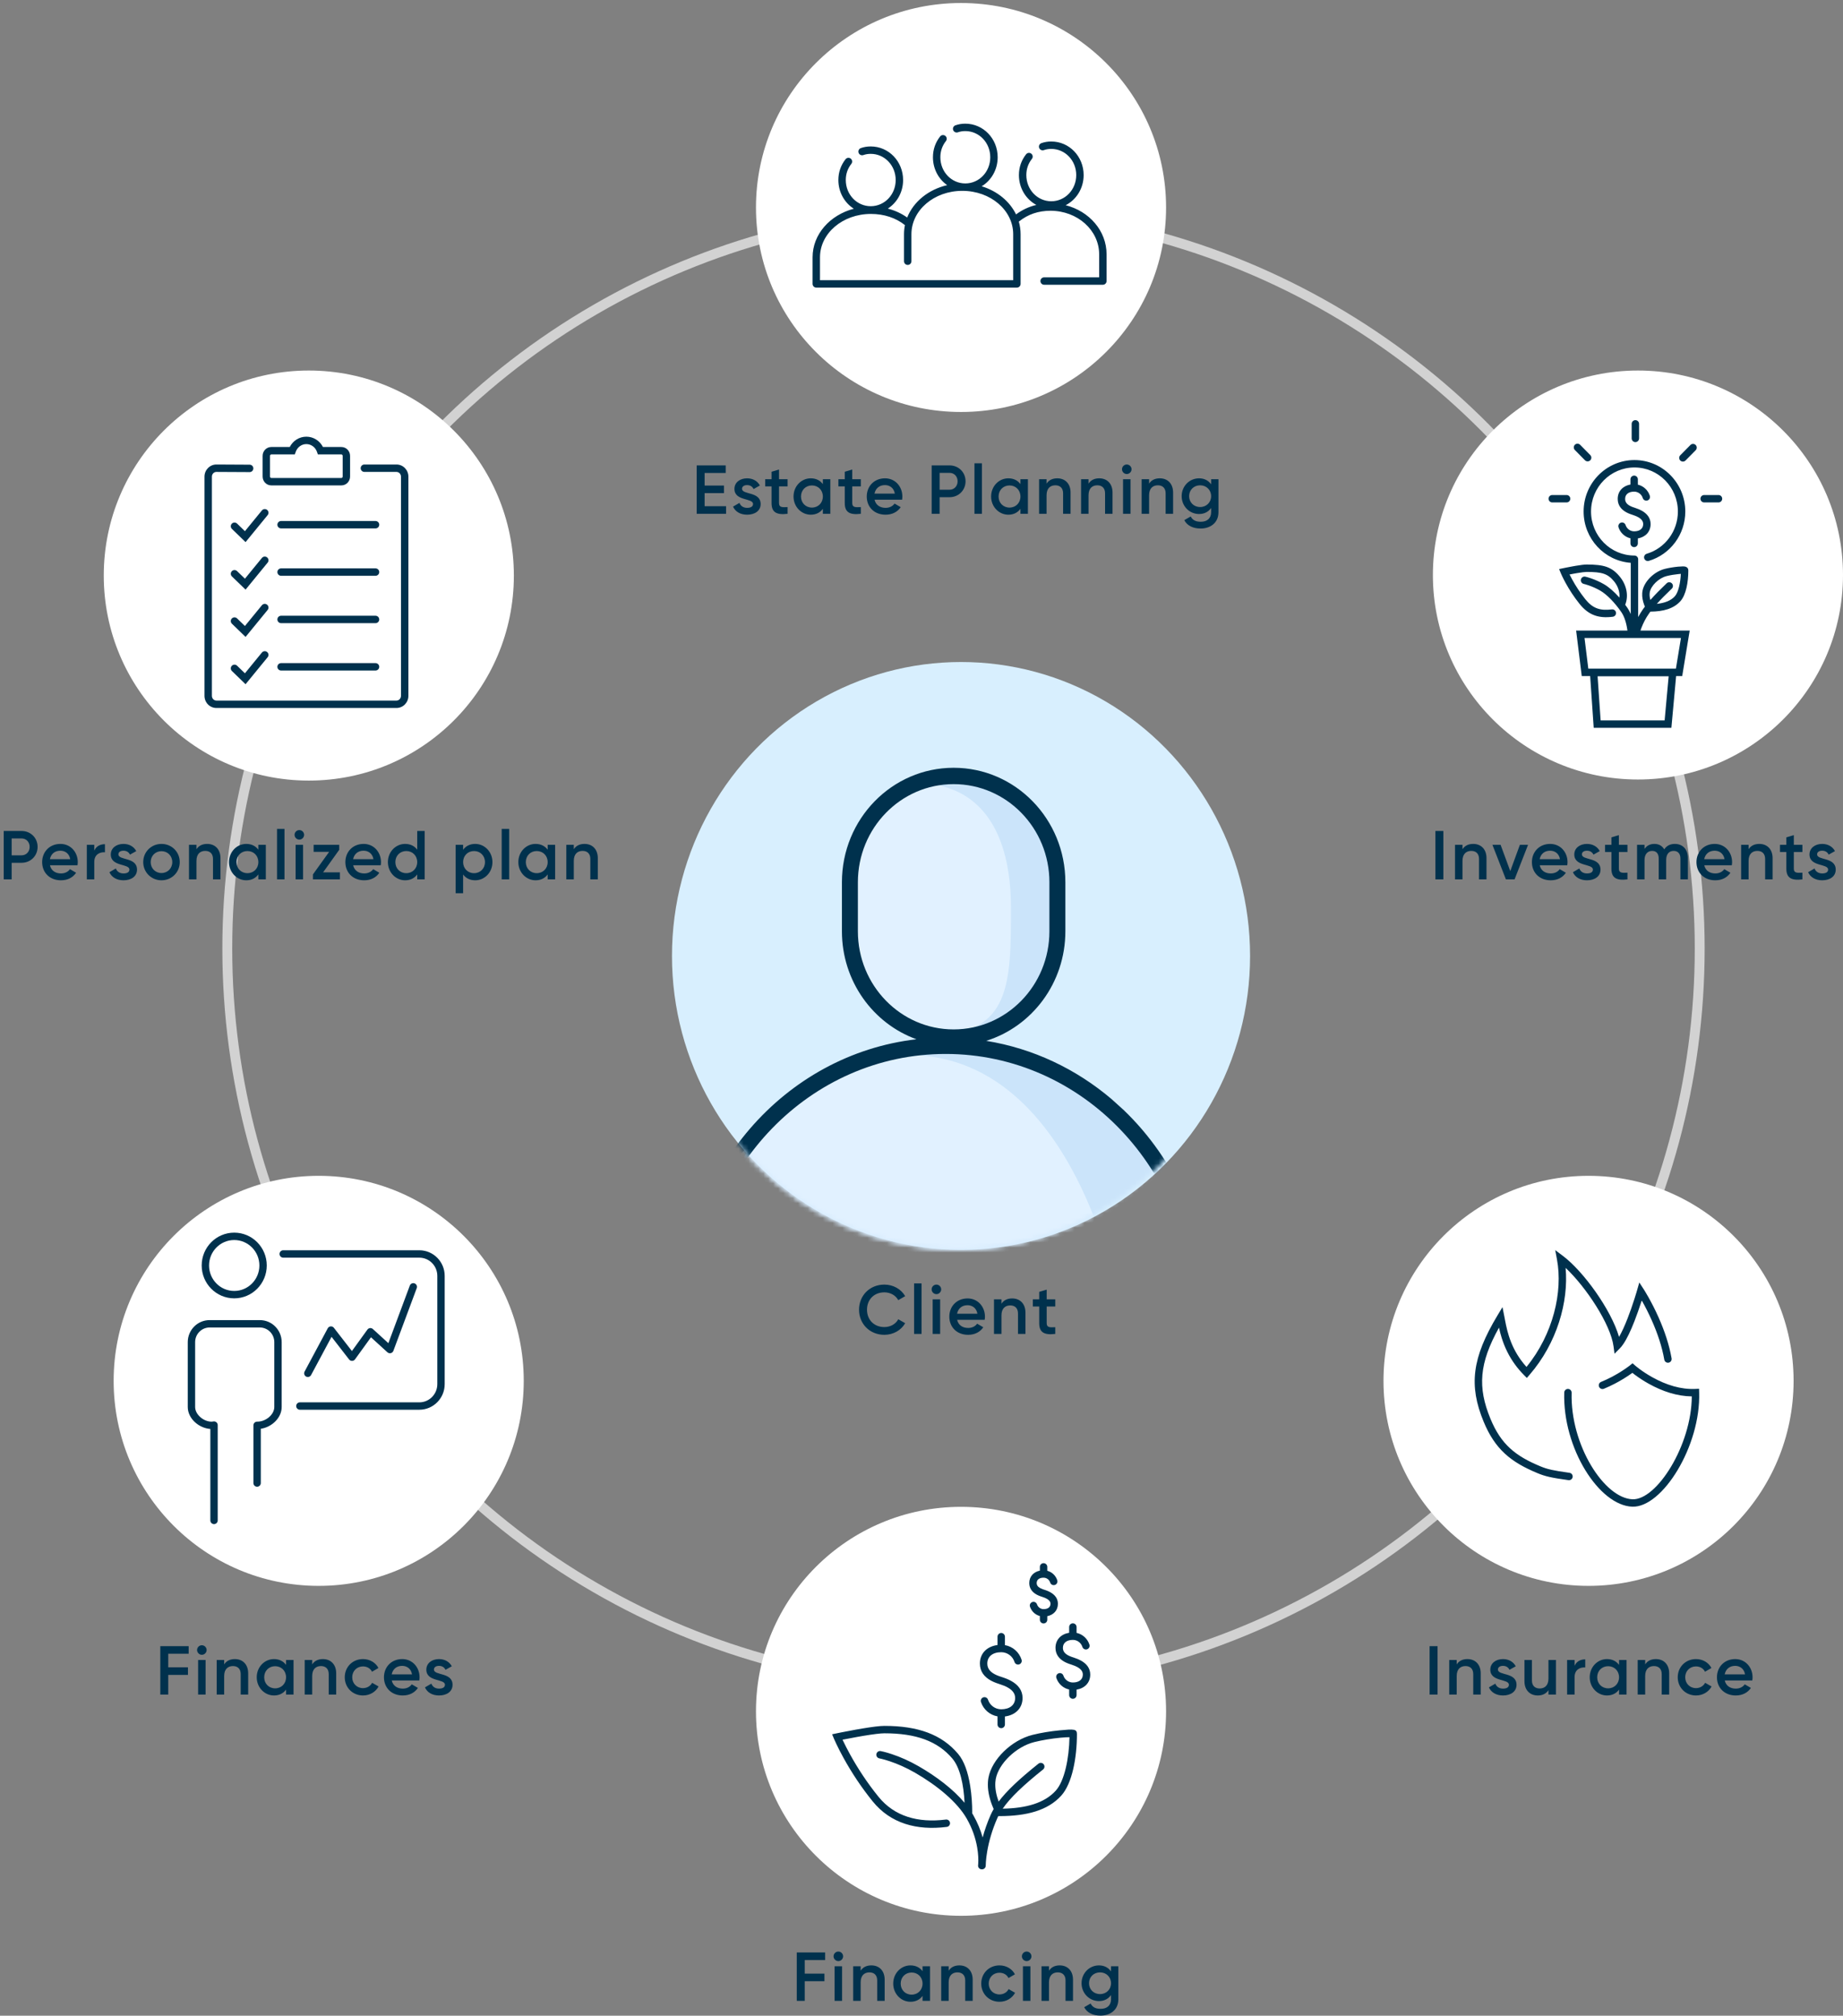 <?xml version="1.0" encoding="UTF-8"?>
<svg width="373px" height="408px" viewBox="0 0 373 408" version="1.1" xmlns="http://www.w3.org/2000/svg" xmlns:xlink="http://www.w3.org/1999/xlink">
    <rect x="0" y="0" width="373" height="408" fill="#808080" stroke="none"/>
    <title>img-schema-en-v2</title>
    <defs>
        <path d="M57.977,0.128 C25.957,0.128 0,26.726 0,59.537 L0,59.537 C0,92.347 25.957,118.946 57.977,118.946 L57.977,118.946 C89.997,118.946 115.954,92.347 115.954,59.537 L115.954,59.537" id="path-1"></path>
        <path d="M57.977,0.128 C25.957,0.128 0,26.726 0,59.537 L0,59.537 C0,92.347 25.957,118.946 57.977,118.946 L57.977,118.946 C89.997,118.946 115.954,92.347 115.954,59.537 L115.954,59.537" id="path-3"></path>
        <path d="M57.977,0.128 C25.957,0.128 0,26.726 0,59.537 L0,59.537 C0,92.347 25.957,118.946 57.977,118.946 L57.977,118.946 C89.997,118.946 115.954,92.347 115.954,59.537 L115.954,59.537" id="path-5"></path>
        <path d="M57.977,0.128 C25.957,0.128 0,26.726 0,59.537 L0,59.537 C0,92.347 25.957,118.946 57.977,118.946 L57.977,118.946 C89.997,118.946 115.954,92.347 115.954,59.537 L115.954,59.537" id="path-7"></path>
        <path d="M57.977,0.128 C25.957,0.128 0,26.726 0,59.537 L0,59.537 C0,92.347 25.957,118.946 57.977,118.946 L57.977,118.946 C89.997,118.946 115.954,92.347 115.954,59.537 L115.954,59.537 C115.954,26.726 89.997,0.128 57.977,0.128 Z" id="path-9"></path>
        <path d="M36.725,63.377 C36.684,63.378 36.642,63.376 36.599,63.371 C36.188,63.316 35.9,62.938 35.955,62.528 C35.959,62.494 35.967,62.415 35.976,62.293 C36.038,61.418 35.996,60.281 35.77,58.958 C35.437,57.021 34.761,55.051 33.66,53.121 C31.743,49.757 27.668,46.398 23.194,43.822 C21.412,42.797 19.667,42.03 18.033,41.486 C17.464,41.296 16.951,41.148 16.503,41.037 C16.239,40.971 16.06,40.933 15.973,40.917 C15.565,40.844 15.294,40.454 15.367,40.047 C15.44,39.639 15.83,39.368 16.238,39.441 C16.356,39.462 16.568,39.507 16.865,39.581 C17.35,39.701 17.901,39.86 18.507,40.063 C20.233,40.638 22.069,41.444 23.943,42.522 C27.558,44.604 30.915,47.166 33.217,49.905 C33.033,46.225 32.301,42.792 30.756,40.963 C27.766,37.422 23.381,35.841 16.999,35.841 C16.195,35.841 14.694,36.029 12.731,36.358 C12.322,36.426 11.898,36.5 11.462,36.578 C10.554,36.741 9.635,36.915 8.754,37.09 C8.674,37.106 8.596,37.121 8.519,37.137 C8.548,37.198 8.578,37.261 8.609,37.328 C9.004,38.16 9.479,39.092 10.035,40.102 C11.626,42.99 13.545,45.912 15.795,48.686 C19.026,52.673 23.797,54.007 29.429,53.3 C29.84,53.248 30.215,53.54 30.267,53.951 C30.318,54.362 30.027,54.737 29.616,54.788 C23.516,55.554 18.232,54.077 14.63,49.63 C12.32,46.783 10.353,43.787 8.721,40.826 C8.15,39.789 7.661,38.829 7.254,37.97 C7.111,37.668 6.988,37.4 6.886,37.168 C6.823,37.028 6.781,36.929 6.759,36.876 L6.412,36.04 L7.298,35.854 C7.356,35.842 7.462,35.82 7.614,35.789 C7.866,35.738 8.151,35.68 8.462,35.619 C9.352,35.442 10.279,35.266 11.198,35.101 C11.639,35.022 12.069,34.948 12.483,34.878 C14.529,34.536 16.084,34.341 16.999,34.341 C23.786,34.341 28.591,36.073 31.902,39.995 C33.133,41.452 33.912,43.698 34.356,46.491 C34.652,48.357 34.764,50.221 34.764,51.852 C34.764,51.907 34.758,51.961 34.747,52.012 C34.821,52.134 34.893,52.256 34.963,52.378 C35.852,53.936 36.473,55.47 36.879,56.933 C37.268,55.474 37.787,53.972 38.454,52.45 C38.64,52.024 38.857,51.599 39.106,51.171 C38.994,50.921 38.885,50.658 38.78,50.382 C38.178,48.803 37.85,47.205 37.947,45.684 C37.965,45.396 37.999,45.112 38.049,44.834 C38.722,41.147 42.7,37.229 46.966,36.16 C48.643,35.74 50.643,35.416 52.45,35.243 C55.368,34.965 55.957,34.965 55.957,35.99 C55.957,40.775 55.001,46.011 52.776,48.465 C50.055,51.468 45.757,52.602 40.281,52.602 L40.038,52.602 C39.963,52.752 39.894,52.902 39.828,53.051 C38.805,55.386 38.149,57.669 37.787,59.807 C37.66,60.561 37.579,61.244 37.534,61.845 C37.507,62.212 37.499,62.475 37.499,62.62 C37.503,63.034 37.171,63.373 36.757,63.377 C36.746,63.377 36.736,63.377 36.725,63.377 L36.725,63.377 Z M40.931,51.096 C45.707,51.01 49.404,49.953 51.664,47.458 C53.459,45.478 54.368,40.877 54.451,36.628 C53.992,36.628 53.338,36.665 52.593,36.736 C50.856,36.902 48.929,37.214 47.331,37.615 C43.614,38.546 40.087,42.019 39.525,45.102 C39.485,45.321 39.458,45.547 39.444,45.779 C39.366,46.998 39.625,48.329 40.112,49.663 C41.777,47.443 44.356,45.047 48.167,41.989 C48.49,41.73 48.963,41.782 49.222,42.105 C49.481,42.428 49.429,42.9 49.106,43.159 C45.06,46.405 42.466,48.865 40.931,51.096 L40.931,51.096 Z M41.385,17.993 C42.958,18.27 44.266,19.405 44.753,20.95 C44.878,21.345 44.659,21.766 44.264,21.891 C43.869,22.016 43.448,21.797 43.323,21.402 C42.955,20.235 41.873,19.427 40.635,19.427 C38.915,19.427 37.818,20.298 37.818,21.714 C37.818,22.686 38.344,23.364 39.324,23.885 C39.584,24.024 39.864,24.144 40.178,24.258 C40.362,24.325 40.891,24.499 40.88,24.495 C40.872,24.492 41.11,24.573 41.194,24.603 C41.344,24.655 41.481,24.706 41.621,24.76 C41.99,24.905 42.335,25.063 42.664,25.248 C44.076,26.038 44.952,27.159 44.952,28.693 C44.952,30.783 43.478,32.169 41.385,32.434 L41.385,34.052 C41.385,34.466 41.049,34.802 40.635,34.802 C40.221,34.802 39.885,34.466 39.885,34.052 L39.885,32.415 C38.331,32.141 37.039,31.032 36.535,29.51 C36.405,29.117 36.618,28.693 37.011,28.563 C37.405,28.432 37.829,28.646 37.959,29.039 C38.34,30.188 39.405,30.976 40.626,30.98 C40.629,30.98 40.632,30.98 40.635,30.98 C40.638,30.98 40.641,30.98 40.644,30.98 C42.359,30.977 43.452,30.107 43.452,28.693 C43.452,27.794 42.917,27.108 41.932,26.557 C41.466,26.296 41.206,26.194 40.39,25.913 C40.42,25.923 39.876,25.744 39.667,25.668 C39.291,25.532 38.948,25.385 38.619,25.209 C37.195,24.452 36.318,23.321 36.318,21.714 C36.318,19.625 37.792,18.239 39.885,17.974 L39.885,16.287 C39.885,15.873 40.221,15.537 40.635,15.537 C41.049,15.537 41.385,15.873 41.385,16.287 L41.385,17.993 L41.385,17.993 Z M55.885,15.515 C57.103,15.781 58.106,16.684 58.489,17.897 C58.613,18.292 58.394,18.713 57.999,18.838 C57.604,18.962 57.183,18.743 57.058,18.348 C56.795,17.513 56.02,16.934 55.135,16.934 C53.886,16.934 53.118,17.544 53.118,18.54 C53.118,19.221 53.486,19.696 54.196,20.074 C54.391,20.177 54.601,20.268 54.838,20.354 C54.978,20.404 55.384,20.538 55.381,20.537 C56.108,20.79 56.337,20.88 56.792,21.135 C57.934,21.775 58.651,22.693 58.651,23.953 C58.651,25.618 57.509,26.738 55.885,26.999 L55.885,28.108 C55.885,28.522 55.549,28.858 55.135,28.858 C54.721,28.858 54.385,28.522 54.385,28.108 L54.385,26.977 C53.18,26.714 52.187,25.831 51.795,24.638 C51.665,24.245 51.879,23.821 52.272,23.691 C52.666,23.562 53.09,23.775 53.219,24.169 C53.49,24.992 54.257,25.557 55.135,25.557 C56.384,25.557 57.151,24.949 57.151,23.953 C57.151,23.327 56.774,22.845 56.059,22.443 C55.71,22.248 55.526,22.176 54.89,21.954 C54.913,21.962 54.492,21.824 54.327,21.764 C54.028,21.655 53.755,21.538 53.492,21.398 C52.338,20.784 51.618,19.856 51.618,18.54 C51.618,16.875 52.761,15.754 54.385,15.493 L54.385,14.331 C54.385,13.917 54.721,13.581 55.135,13.581 C55.549,13.581 55.885,13.917 55.885,14.331 L55.885,15.515 L55.885,15.515 Z M49.957,2.942 C50.903,3.195 51.671,3.916 51.975,4.872 C52.1,5.267 51.882,5.689 51.487,5.814 C51.092,5.939 50.67,5.721 50.545,5.326 C50.36,4.745 49.824,4.344 49.206,4.344 C48.324,4.344 47.811,4.752 47.811,5.424 C47.811,5.883 48.058,6.201 48.559,6.468 C48.702,6.544 48.857,6.611 49.034,6.676 C49.14,6.714 49.452,6.817 49.45,6.816 C49.999,7.005 50.208,7.086 50.573,7.29 C51.51,7.814 52.107,8.576 52.107,9.628 C52.107,10.964 51.221,11.878 49.957,12.134 L49.957,12.856 C49.957,13.27 49.621,13.606 49.207,13.606 C48.792,13.606 48.457,13.27 48.457,12.856 L48.457,12.109 C47.525,11.858 46.764,11.151 46.456,10.213 C46.327,9.819 46.541,9.395 46.935,9.266 C47.328,9.137 47.752,9.351 47.881,9.745 C48.068,10.312 48.596,10.704 49.199,10.707 C49.201,10.707 49.204,10.707 49.207,10.707 C49.209,10.707 49.212,10.707 49.215,10.707 C50.097,10.705 50.607,10.298 50.607,9.628 C50.607,9.211 50.351,8.884 49.842,8.6 C49.583,8.455 49.425,8.393 48.961,8.234 C48.98,8.241 48.652,8.133 48.522,8.085 C48.283,7.999 48.065,7.905 47.853,7.792 C46.909,7.289 46.311,6.517 46.311,5.424 C46.311,4.089 47.196,3.174 48.457,2.917 L48.457,2.154 C48.457,1.74 48.792,1.404 49.207,1.404 C49.621,1.404 49.957,1.74 49.957,2.154 L49.957,2.942 L49.957,2.942 Z" id="path-11"></path>
        <path d="M47.539,31.698 C45.434,30.569 44.01,28.293 44.01,25.656 C44.01,24.08 44.507,22.663 45.459,21.449 C45.715,21.123 46.186,21.066 46.512,21.322 C46.838,21.578 46.895,22.049 46.639,22.375 C45.892,23.326 45.51,24.418 45.51,25.656 C45.51,28.609 47.759,30.954 50.56,30.954 C53.361,30.954 55.61,28.609 55.61,25.656 C55.61,22.703 53.361,20.358 50.56,20.358 C50.01,20.358 49.54,20.436 49.057,20.604 C48.666,20.74 48.238,20.533 48.102,20.142 C47.966,19.751 48.173,19.324 48.565,19.188 C49.207,18.964 49.844,18.858 50.56,18.858 C54.204,18.858 57.11,21.889 57.11,25.656 C57.11,28.34 55.635,30.649 53.47,31.756 C58.246,32.964 61.75,36.931 61.75,41.698 L61.75,47.104 C61.75,47.518 61.414,47.854 61,47.854 L49.113,47.854 C48.699,47.854 48.363,47.518 48.363,47.104 C48.363,46.69 48.699,46.354 49.113,46.354 L60.25,46.354 L60.25,41.698 C60.25,36.823 55.874,32.878 50.405,32.878 C47.946,32.878 45.861,33.593 44.067,35.019 C44.041,35.039 44.015,35.057 43.988,35.074 C44.225,35.887 44.35,36.742 44.35,37.623 L44.35,47.68 C44.35,48.094 44.014,48.43 43.6,48.43 L3,48.43 C2.586,48.43 2.25,48.094 2.25,47.68 L2.25,42.299 C2.25,37.629 5.769,33.739 10.598,32.464 C8.716,31.273 7.47,29.122 7.47,26.656 C7.47,25.08 7.967,23.663 8.919,22.449 C9.175,22.123 9.646,22.066 9.972,22.322 C10.298,22.578 10.355,23.049 10.099,23.375 C9.352,24.326 8.97,25.418 8.97,26.656 C8.97,29.609 11.219,31.954 14.02,31.954 C16.821,31.954 19.07,29.609 19.07,26.656 C19.07,23.703 16.821,21.358 14.02,21.358 C13.47,21.358 13,21.436 12.517,21.604 C12.126,21.74 11.698,21.533 11.562,21.142 C11.426,20.751 11.633,20.324 12.025,20.188 C12.667,19.964 13.304,19.858 14.02,19.858 C17.664,19.858 20.57,22.889 20.57,26.656 C20.57,29.107 19.34,31.246 17.477,32.442 C18.914,32.811 20.233,33.419 21.398,34.247 C22.669,31.036 25.706,28.569 29.492,27.692 C27.748,26.474 26.61,24.405 26.61,22.048 C26.61,20.472 27.107,19.055 28.059,17.841 C28.315,17.515 28.786,17.458 29.112,17.714 C29.438,17.97 29.495,18.441 29.239,18.767 C28.492,19.718 28.11,20.81 28.11,22.048 C28.11,25.001 30.359,27.346 33.16,27.346 C35.961,27.346 38.21,25.001 38.21,22.048 C38.21,19.095 35.961,16.75 33.16,16.75 C32.61,16.75 32.14,16.828 31.657,16.996 C31.266,17.132 30.838,16.925 30.702,16.534 C30.566,16.143 30.773,15.716 31.165,15.58 C31.807,15.356 32.444,15.25 33.16,15.25 C36.804,15.25 39.71,18.281 39.71,22.048 C39.71,24.561 38.417,26.747 36.474,27.923 C39.612,28.88 42.144,30.955 43.429,33.617 C44.672,32.69 46.04,32.049 47.539,31.698 Z M42.85,37.623 C42.85,32.781 38.279,28.846 32.552,28.846 C26.825,28.846 22.254,32.781 22.254,37.623 L22.254,43.093 C22.254,43.507 21.918,43.843 21.504,43.843 C21.089,43.843 20.754,43.507 20.754,43.093 L20.754,37.623 C20.754,36.993 20.818,36.376 20.941,35.779 C19.089,34.312 16.731,33.521 14.048,33.521 C8.321,33.521 3.75,37.456 3.75,42.299 L3.75,46.93 L42.85,46.93 L42.85,37.623 Z" id="path-13"></path>
        <path d="M22.453,51.344 L40.184,51.344 L41.205,45.134 L21.686,45.134 L22.453,51.344 Z M32.482,14.099 C33.619,14.364 34.551,15.221 34.908,16.364 C35.031,16.76 34.81,17.18 34.415,17.303 C34.019,17.427 33.599,17.206 33.475,16.811 C33.238,16.049 32.542,15.52 31.748,15.513 C31.743,15.513 31.737,15.513 31.732,15.513 C31.726,15.513 31.72,15.513 31.714,15.513 C30.59,15.519 29.905,16.073 29.905,16.981 C29.905,17.608 30.238,18.043 30.886,18.391 C31.064,18.487 31.257,18.57 31.475,18.65 C31.605,18.698 31.988,18.825 31.978,18.822 C32.637,19.051 32.874,19.145 33.303,19.387 C34.381,19.997 35.06,20.875 35.06,22.079 C35.06,23.655 33.997,24.722 32.482,24.984 L32.482,25.993 C32.482,26.407 32.146,26.743 31.732,26.743 C31.317,26.743 30.982,26.407 30.982,25.993 L30.982,24.961 C29.858,24.699 28.936,23.861 28.57,22.737 C28.442,22.343 28.658,21.92 29.052,21.791 C29.446,21.663 29.869,21.879 29.997,22.273 C30.241,23.023 30.928,23.539 31.713,23.547 C31.719,23.547 31.725,23.547 31.732,23.547 C31.738,23.547 31.745,23.547 31.752,23.547 C32.877,23.54 33.56,22.988 33.56,22.079 C33.56,21.504 33.218,21.063 32.564,20.692 C32.243,20.511 32.055,20.437 31.485,20.238 C31.514,20.248 31.115,20.116 30.959,20.059 C30.679,19.956 30.423,19.845 30.176,19.712 C29.086,19.126 28.405,18.239 28.405,16.981 C28.405,15.407 29.469,14.339 30.982,14.076 L30.982,13.017 C30.982,12.603 31.317,12.267 31.732,12.267 C32.146,12.267 32.482,12.603 32.482,13.017 L32.482,14.099 L32.482,14.099 Z M32.544,29.219 L32.544,40.906 C32.826,40.37 33.146,39.843 33.505,39.332 C33.576,39.232 33.647,39.133 33.72,39.036 C33.781,38.955 33.842,38.874 33.904,38.793 C33.864,38.697 33.823,38.595 33.782,38.486 C33.478,37.679 33.312,36.859 33.363,36.065 C33.373,35.914 33.391,35.766 33.417,35.62 C33.763,33.695 35.767,31.701 37.939,31.15 C38.755,30.944 39.724,30.785 40.6,30.701 C40.986,30.664 41.33,30.644 41.588,30.644 C41.735,30.644 41.857,30.65 41.96,30.665 C42.049,30.678 42.128,30.697 42.213,30.733 C42.478,30.845 42.696,31.056 42.696,31.448 C42.696,33.843 42.233,36.416 41.089,37.69 C39.73,39.203 37.648,39.78 35.021,39.802 C34.988,39.846 34.955,39.89 34.922,39.933 C34.858,40.02 34.794,40.108 34.732,40.196 C34.083,41.116 33.577,42.106 33.198,43.096 C33.127,43.283 33.063,43.463 33.006,43.634 L42.972,43.634 L41.458,52.844 L40.226,52.844 L39.267,63.321 L23.547,63.321 L22.827,52.844 L21.126,52.844 L19.989,43.634 L30.371,43.634 C30.359,43.545 30.346,43.45 30.331,43.349 C30.226,42.655 30.065,41.962 29.838,41.322 C29.645,40.78 29.414,40.302 29.144,39.908 C27.84,38.001 26.178,36.297 24.859,35.543 C24.084,35.1 23.286,34.749 22.513,34.482 C22.054,34.323 21.71,34.229 21.529,34.189 C21.124,34.101 20.868,33.701 20.956,33.296 C21.045,32.892 21.445,32.635 21.849,32.724 C22.085,32.776 22.485,32.885 23.003,33.064 C23.86,33.36 24.741,33.748 25.603,34.241 C26.598,34.809 27.705,35.784 28.747,36.961 C28.865,35.848 28.467,34.631 27.637,33.637 C26.373,32.124 25.236,31.766 22.113,31.766 C21.761,31.766 21.063,31.855 20.152,32.008 C19.96,32.041 19.76,32.076 19.555,32.113 C19.256,32.167 18.955,32.224 18.659,32.281 C18.804,32.578 18.969,32.896 19.153,33.233 C19.898,34.599 20.797,35.981 21.849,37.292 C23.337,39.149 24.842,39.649 27.22,39.35 C27.631,39.298 28.007,39.59 28.058,40.001 C28.11,40.411 27.819,40.787 27.408,40.838 C24.543,41.198 22.518,40.526 20.678,38.23 C19.568,36.846 18.622,35.391 17.836,33.952 C17.561,33.447 17.325,32.98 17.129,32.561 C17.009,32.306 16.928,32.122 16.886,32.019 L16.543,31.186 L17.425,31 C17.533,30.977 17.726,30.937 17.981,30.886 C18.406,30.801 18.849,30.716 19.288,30.637 C19.499,30.599 19.704,30.563 19.903,30.529 C20.896,30.361 21.649,30.266 22.113,30.266 C25.637,30.266 27.181,30.753 28.788,32.675 C30.184,34.347 30.663,36.554 29.921,38.413 C30.079,38.626 30.233,38.842 30.383,39.061 C30.635,39.43 30.854,39.84 31.044,40.287 L31.044,29.922 C25.711,29.533 21.505,25.029 21.505,19.536 C21.505,13.786 26.11,9.121 31.794,9.121 C37.478,9.121 42.083,13.786 42.083,19.536 C42.083,24.184 39.046,28.233 34.703,29.527 C34.306,29.646 33.888,29.42 33.77,29.023 C33.651,28.626 33.877,28.208 34.274,28.09 C37.984,26.985 40.583,23.518 40.583,19.536 C40.583,14.61 36.646,10.621 31.794,10.621 C26.943,10.621 23.005,14.61 23.005,19.536 C23.005,24.46 26.943,28.45 31.794,28.45 C32.209,28.45 32.544,28.785 32.544,29.2 C32.544,29.206 32.544,29.213 32.544,29.219 L32.544,29.219 Z M36.32,38.231 C37.925,38.061 39.173,37.578 39.973,36.688 C40.686,35.893 41.095,33.991 41.18,32.159 C41.047,32.167 40.9,32.179 40.743,32.194 C39.939,32.272 39.044,32.418 38.307,32.604 C36.686,33.015 35.131,34.563 34.893,35.885 C34.877,35.974 34.866,36.067 34.86,36.162 C34.834,36.56 34.893,36.994 35.016,37.441 C35.895,36.438 36.948,35.367 38.312,34.063 C38.611,33.777 39.086,33.787 39.372,34.086 C39.658,34.386 39.648,34.861 39.349,35.147 C38.105,36.337 37.131,37.322 36.32,38.231 L36.32,38.231 Z M24.947,61.821 L37.898,61.821 L38.716,52.883 L24.333,52.883 L24.947,61.821 Z M19.731,7.084 C19.44,6.789 19.443,6.314 19.738,6.024 C20.033,5.733 20.508,5.736 20.799,6.031 L22.851,8.112 C23.142,8.407 23.139,8.882 22.844,9.173 C22.549,9.464 22.074,9.461 21.783,9.166 L19.731,7.084 Z M42.132,9.208 C41.841,9.503 41.366,9.506 41.071,9.215 C40.776,8.924 40.773,8.449 41.064,8.154 L43.118,6.075 C43.409,5.78 43.884,5.777 44.178,6.068 C44.473,6.359 44.476,6.834 44.185,7.129 L42.132,9.208 Z M15.156,17.698 C14.742,17.698 14.406,17.362 14.406,16.948 C14.406,16.534 14.742,16.198 15.156,16.198 L18.058,16.198 C18.472,16.198 18.808,16.534 18.808,16.948 C18.808,17.362 18.472,17.698 18.058,17.698 L15.156,17.698 Z M45.899,17.698 C45.485,17.698 45.149,17.362 45.149,16.948 C45.149,16.534 45.485,16.198 45.899,16.198 L48.803,16.198 C49.217,16.198 49.553,16.534 49.553,16.948 C49.553,17.362 49.217,17.698 48.803,17.698 L45.899,17.698 Z M31.229,1.791 C31.229,1.377 31.565,1.041 31.979,1.041 C32.394,1.041 32.729,1.377 32.729,1.791 L32.729,4.733 C32.729,5.147 32.394,5.483 31.979,5.483 C31.565,5.483 31.229,5.147 31.229,4.733 L31.229,1.791 Z" id="path-15"></path>
        <path d="M12.444,39.582 C14.578,44.755 17.474,47.102 22.541,49.202 C23.981,49.799 25.033,50.04 28.439,50.518 C28.85,50.576 29.135,50.955 29.078,51.365 C29.02,51.776 28.641,52.061 28.231,52.004 C24.71,51.509 23.547,51.243 21.967,50.588 C16.567,48.349 13.37,45.759 11.057,40.154 C8.039,32.838 8.693,27.264 13.876,18.644 L14.877,16.979 L15.254,18.885 C15.289,19.06 15.449,19.905 15.411,19.707 C15.479,20.06 15.534,20.34 15.595,20.625 C15.757,21.385 15.935,22.078 16.154,22.772 C16.717,24.557 17.517,26.205 18.658,27.761 C18.99,28.214 19.35,28.656 19.737,29.087 C25.153,22.457 27.123,13.852 25.906,7.339 L25.553,5.447 L27.093,6.601 C31.267,9.728 36.878,17.519 38.469,23.01 C39.013,22.077 39.593,20.808 40.186,19.288 C40.673,18.041 41.14,16.701 41.569,15.361 C41.72,14.892 41.855,14.456 41.972,14.066 C42.042,13.832 42.091,13.666 42.116,13.579 L42.568,11.994 L43.466,13.377 C43.515,13.453 43.605,13.595 43.729,13.798 C43.933,14.134 44.16,14.52 44.404,14.954 C45.1,16.19 45.796,17.555 46.446,19.013 C47.702,21.831 48.633,24.648 49.103,27.357 C49.173,27.765 48.9,28.153 48.492,28.224 C48.084,28.294 47.695,28.021 47.625,27.613 C47.179,25.04 46.286,22.337 45.076,19.624 C44.446,18.211 43.772,16.887 43.097,15.69 C43.04,15.689 43.019,15.753 42.998,15.819 C42.56,17.186 42.083,18.554 41.584,19.834 C40.813,21.807 40.059,23.39 39.331,24.456 C39.095,24.801 38.862,25.093 38.627,25.331 L37.553,26.417 L37.351,24.902 C36.755,20.447 31.791,12.916 27.654,9.039 C28.283,15.89 25.917,24.271 20.336,30.704 L19.806,31.315 L19.237,30.74 C18.575,30.072 17.98,29.374 17.448,28.648 C16.204,26.952 15.334,25.157 14.723,23.223 C14.507,22.539 14.33,21.86 14.17,21.13 C10.145,28.381 9.818,33.217 12.444,39.582 Z M15.41,19.698 L15.411,19.706 L15.41,19.698 Z M40.542,30.724 C39.667,31.321 38.685,31.918 37.615,32.475 C36.892,32.852 36.152,33.198 35.398,33.507 C35.015,33.664 34.577,33.48 34.42,33.097 C34.263,32.713 34.447,32.275 34.83,32.118 C35.539,31.828 36.238,31.501 36.922,31.145 C37.936,30.617 38.868,30.051 39.695,29.485 C39.984,29.288 40.238,29.106 40.456,28.942 C40.584,28.846 40.67,28.779 40.711,28.746 L41.204,28.346 L41.68,28.768 C41.716,28.8 41.794,28.867 41.911,28.962 C42.11,29.125 42.343,29.307 42.608,29.504 C43.369,30.068 44.231,30.633 45.174,31.161 C48.036,32.76 51.006,33.668 53.899,33.54 L54.659,33.506 L54.682,34.266 C55.019,45.1 47.228,57.586 41.156,57.376 C34.44,57.144 27.045,45.536 27.376,34.267 C27.388,33.853 27.733,33.527 28.147,33.539 C28.561,33.552 28.887,33.897 28.875,34.311 C28.566,44.849 35.465,55.679 41.208,55.877 C46.099,56.046 53.143,44.952 53.192,35.051 C50.237,35.018 47.279,34.056 44.442,32.47 C43.44,31.91 42.525,31.309 41.715,30.709 C41.514,30.56 41.33,30.418 41.163,30.285 C40.975,30.422 40.768,30.569 40.542,30.724 Z" id="path-17"></path>
        <path d="M30.96,31.327 C30.765,31.691 30.313,31.828 29.95,31.632 C29.586,31.437 29.45,30.984 29.645,30.62 L34.328,21.869 C34.583,21.393 35.244,21.337 35.575,21.764 L39.223,26.467 L42.36,22.127 C42.621,21.766 43.138,21.713 43.467,22.013 L46.601,24.872 L50.944,13.211 C51.088,12.824 51.518,12.627 51.904,12.772 C52.291,12.916 52.487,13.347 52.343,13.734 L47.614,26.43 C47.429,26.926 46.803,27.078 46.412,26.722 L43.079,23.682 L39.849,28.152 C39.557,28.556 38.96,28.566 38.655,28.172 L35.101,23.59 L30.96,31.327 Z M20.496,9.149 C20.496,6.302 18.215,3.996 15.404,3.996 C12.593,3.996 10.311,6.302 10.311,9.149 C10.311,11.997 12.593,14.303 15.404,14.303 C18.215,14.303 20.496,11.997 20.496,9.149 Z M21.989,9.149 C21.989,12.82 19.042,15.799 15.404,15.799 C11.765,15.799 8.819,12.82 8.819,9.149 C8.819,5.478 11.765,2.5 15.404,2.5 C19.042,2.5 21.989,5.478 21.989,9.149 Z M25.319,7.565 C24.906,7.565 24.572,7.23 24.572,6.817 C24.572,6.404 24.906,6.069 25.319,6.069 L52.864,6.069 C55.702,6.069 58,8.392 58,11.254 L58,33.162 C58,36.024 55.702,38.347 52.864,38.347 L28.692,38.347 C28.279,38.347 27.945,38.012 27.945,37.599 C27.945,37.186 28.279,36.851 28.692,36.851 L52.864,36.851 C54.875,36.851 56.507,35.201 56.507,33.162 L56.507,11.254 C56.507,9.215 54.875,7.565 52.864,7.565 L25.319,7.565 Z M20.781,53.185 C20.781,53.598 20.447,53.932 20.034,53.932 C19.622,53.932 19.288,53.598 19.288,53.185 L19.288,41.506 C19.288,41.093 19.622,40.758 20.034,40.758 L20.086,40.758 C21.824,40.758 23.516,39.319 23.516,37.79 L23.516,24.668 C23.516,23.027 22.203,21.7 20.586,21.7 L10.422,21.7 C8.806,21.7 7.493,23.027 7.493,24.668 L7.493,37.79 C7.493,39.319 9.185,40.758 10.83,40.764 L11.224,40.714 C11.67,40.659 12.064,41.007 12.064,41.456 L12.064,60.752 C12.064,61.165 11.729,61.5 11.317,61.5 C10.905,61.5 10.571,61.165 10.571,60.752 L10.571,42.24 C8.189,42.061 6,40.091 6,37.79 L6,24.668 C6,22.204 7.978,20.205 10.422,20.205 L20.586,20.205 C23.03,20.205 25.009,22.204 25.009,24.668 L25.009,37.79 C25.009,39.98 23.025,41.87 20.781,42.202 L20.781,53.185 Z" id="path-19"></path>
        <path d="M43.745,11.521 L50.247,11.521 C50.742,11.521 51.154,11.945 51.154,12.477 L51.154,56.849 C51.154,57.38 50.742,57.805 50.247,57.805 L13.792,57.805 C13.297,57.805 12.885,57.38 12.885,56.849 L12.885,12.477 C12.885,11.945 13.297,11.521 13.792,11.521 L20.519,11.557 C20.933,11.56 21.271,11.226 21.273,10.811 C21.276,10.397 20.942,10.06 20.527,10.057 L13.796,10.021 C12.459,10.021 11.385,11.127 11.385,12.477 L11.385,56.849 C11.385,58.199 12.459,59.305 13.792,59.305 L50.247,59.305 C51.58,59.305 52.654,58.199 52.654,56.849 L52.654,12.477 C52.654,11.127 51.58,10.021 50.247,10.021 L43.745,10.021 C43.331,10.021 42.995,10.357 42.995,10.771 C42.995,11.185 43.331,11.521 43.745,11.521 Z M23.15,8.275 L23.15,12.456 C23.15,13.443 23.933,14.251 24.911,14.251 L39.089,14.251 C40.067,14.251 40.85,13.443 40.85,12.456 L40.85,8.275 C40.85,7.288 40.067,6.479 39.089,6.479 L35.358,6.479 C34.717,5.219 33.436,4.389 32,4.389 C30.564,4.389 29.283,5.219 28.642,6.479 L24.911,6.479 C23.933,6.479 23.15,7.288 23.15,8.275 Z M24.647,12.456 L24.647,8.275 C24.647,8.107 24.77,7.979 24.911,7.979 L29.669,7.979 L29.843,7.474 C30.167,6.53 31.03,5.889 32,5.889 C32.97,5.889 33.833,6.53 34.157,7.474 L34.331,7.979 L39.089,7.979 C39.23,7.979 39.353,8.107 39.353,8.275 L39.353,12.456 C39.353,12.624 39.23,12.751 39.089,12.751 L24.911,12.751 C24.77,12.751 24.647,12.624 24.647,12.456 Z M23.007,19.316 L19.57,23.518 L17.981,21.98 C17.683,21.692 17.208,21.7 16.92,21.997 C16.632,22.295 16.64,22.77 16.938,23.058 L19.699,25.73 L24.168,20.266 C24.431,19.945 24.383,19.472 24.063,19.21 C23.742,18.948 23.27,18.995 23.007,19.316 Z M23.007,28.934 L19.57,33.136 L17.981,31.598 C17.683,31.31 17.208,31.318 16.92,31.615 C16.632,31.913 16.64,32.388 16.938,32.676 L19.699,35.348 L24.168,29.883 C24.431,29.563 24.383,29.09 24.063,28.828 C23.742,28.566 23.27,28.613 23.007,28.934 Z M23.007,38.507 L19.57,42.709 L17.981,41.172 C17.683,40.884 17.208,40.891 16.92,41.189 C16.632,41.487 16.64,41.961 16.938,42.249 L19.699,44.921 L24.168,39.457 C24.431,39.136 24.383,38.664 24.063,38.402 C23.742,38.139 23.27,38.187 23.007,38.507 Z M23.007,48.081 L19.57,52.283 L17.981,50.745 C17.683,50.457 17.208,50.465 16.92,50.763 C16.632,51.06 16.64,51.535 16.938,51.823 L19.699,54.495 L24.168,49.031 C24.431,48.71 24.383,48.238 24.063,47.975 C23.742,47.713 23.27,47.76 23.007,48.081 Z M26.889,22.957 L46.002,22.957 C46.416,22.957 46.752,22.621 46.752,22.207 C46.752,21.793 46.416,21.457 46.002,21.457 L26.889,21.457 C26.475,21.457 26.139,21.793 26.139,22.207 C26.139,22.621 26.475,22.957 26.889,22.957 Z M26.889,32.546 L46.002,32.546 C46.416,32.546 46.752,32.21 46.752,31.796 C46.752,31.382 46.416,31.046 46.002,31.046 L26.889,31.046 C26.475,31.046 26.139,31.382 26.139,31.796 C26.139,32.21 26.475,32.546 26.889,32.546 Z M26.889,42.134 L46.002,42.134 C46.416,42.134 46.752,41.799 46.752,41.384 C46.752,40.97 46.416,40.634 46.002,40.634 L26.889,40.634 C26.475,40.634 26.139,40.97 26.139,41.384 C26.139,41.799 26.475,42.134 26.889,42.134 Z M26.889,51.723 L46.002,51.723 C46.416,51.723 46.752,51.387 46.752,50.973 C46.752,50.559 46.416,50.223 46.002,50.223 L26.889,50.223 C26.475,50.223 26.139,50.559 26.139,50.973 C26.139,51.387 26.475,51.723 26.889,51.723 Z" id="path-21"></path>
    </defs>
    <g id="UI" stroke="none" stroke-width="1" fill="none" fill-rule="evenodd">
        <g id="img-schema-en-v2">
            <g id="Group-11" transform="translate(136, 134)" fill="#D8EFFE">
                <ellipse id="Oval" cx="58.5" cy="59.5" rx="58.5" ry="59.5"></ellipse>
            </g>
            <g id="Group-16" transform="translate(136, 134)">
                <g id="Group-3">
                    <mask id="mask-2" fill="white">
                        <use xlink:href="#path-1"></use>
                    </mask>
                    <g id="Clip-2"></g>
                    <path d="M58.107,77.028 C69.812,77.028 79.301,65.246 79.301,50.712 C79.301,36.178 69.812,24.396 58.107,24.396 C46.402,24.396 36.913,36.178 36.913,50.712 C36.913,65.246 46.402,77.028 58.107,77.028" id="Fill-1" fill="#CBE4FA" mask="url(#mask-2)"></path>
                </g>
                <g id="Group-6">
                    <mask id="mask-4" fill="white">
                        <use xlink:href="#path-3"></use>
                    </mask>
                    <g id="Clip-5"></g>
                    <path d="M56.542,142.222 L107.132,142.222 C110.013,142.222 108.866,123.245 103.46,109.15 C96.404,90.757 80.874,80.095 56.582,76.477 C36.746,73.522 2.097,97.097 4.534,138.625 C4.412,142.363 22.11,142.222 56.542,142.222" id="Fill-4" fill="#CBE4FA" mask="url(#mask-4)"></path>
                </g>
                <g id="Group-9">
                    <mask id="mask-6" fill="white">
                        <use xlink:href="#path-5"></use>
                    </mask>
                    <g id="Clip-8"></g>
                    <path d="M52.707,75.468 C68.603,75.468 68.603,64.853 68.603,49.731 C68.603,34.608 62.625,24.515 49.359,24.515 C42.211,24.515 36.428,36.722 35.297,52.41 C34.443,64.275 44.115,75.468 52.707,75.468" id="Fill-7" fill="#E1F1FF" mask="url(#mask-6)"></path>
                </g>
                <g id="Group-12">
                    <mask id="mask-8" fill="white">
                        <use xlink:href="#path-7"></use>
                    </mask>
                    <g id="Clip-11"></g>
                    <path d="M41.671,142.185 C76.751,142.502 91.422,142.113 92.503,142.227 C92.503,136.417 84.499,79.511 47.56,79.511 C31.732,79.511 23.697,87.389 12.587,101.331 C6.739,108.67 3.725,124.866 4.465,135.297 C4.871,142.942 40.835,142.185 41.671,142.185" id="Fill-10" fill="#E1F1FF" mask="url(#mask-8)"></path>
                </g>
                <g id="Group-15">
                    <mask id="mask-10" fill="white">
                        <use xlink:href="#path-9"></use>
                    </mask>
                    <g id="Clip-14"></g>
                    <path d="M91.413,90.679 C101.833,100.678 108.435,114.952 108.682,130.839 L108.689,131.76 L108.689,140.565 C108.689,141.479 107.966,142.219 107.074,142.219 C106.246,142.219 105.563,141.581 105.47,140.757 L105.459,140.565 L105.459,131.76 C105.459,102.796 83.035,79.331 55.391,79.331 C28.023,79.331 5.772,102.329 5.33,130.893 L5.323,131.76 L5.323,133.945 C5.323,136.589 7.34,138.75 9.884,138.901 L10.169,138.91 L78.228,138.91 C79.12,138.91 79.843,139.651 79.843,140.565 C79.843,141.413 79.219,142.113 78.416,142.208 L78.228,142.219 L10.169,142.219 C5.826,142.219 2.284,138.707 2.101,134.304 L2.093,133.945 L2.093,131.76 C2.093,103.072 22.82,79.435 49.48,76.359 C40.692,73.184 34.395,64.599 34.395,54.506 L34.395,44.576 C34.395,31.78 44.518,21.407 57.006,21.407 C69.494,21.407 79.617,31.78 79.617,44.576 L79.617,54.506 C79.617,64.957 72.865,73.791 63.587,76.679 C73.111,78.213 81.802,82.387 88.957,88.461 L91.413,90.679 Z M57.006,24.717 C46.302,24.717 37.625,33.608 37.625,44.576 L37.625,54.506 C37.625,65.474 46.302,74.366 57.006,74.366 C67.71,74.366 76.387,65.474 76.387,54.506 L76.387,44.576 C76.387,33.608 67.71,24.717 57.006,24.717 L57.006,24.717 Z" id="Fill-13" fill="#00314D" mask="url(#mask-10)"></path>
                </g>
            </g>
            <g id="Group-11-Copy" transform="translate(18, 221)"></g>
            <g id="Group-14" transform="translate(45, 41)" stroke="#D2D2D2" stroke-width="2">
                <g id="Group-11-Copy-5">
                    <ellipse id="Oval" cx="150" cy="151" rx="149" ry="149.389"></ellipse>
                </g>
            </g>
            <g id="Group-7" transform="translate(153, 305)">
                <g id="Group-11-Copy-6" fill="#FFFFFF">
                    <ellipse id="Oval" cx="41.5" cy="41.391" rx="41.5" ry="41.391"></ellipse>
                </g>
                <g id="it/officeSupplies_vLarge-Copy-7" transform="translate(9, 10)">
                    <mask id="mask-12" fill="white">
                        <use xlink:href="#path-11"></use>
                    </mask>
                    <use id="products/financialGrowth_vLarge" fill="#00314D" xlink:href="#path-11"></use>
                </g>
            </g>
            <g id="Group-17" transform="translate(153, 0)">
                <g id="Group-11-Copy-3" fill="#FFFFFF">
                    <ellipse id="Oval" cx="41.5" cy="42" rx="41.5" ry="41.391"></ellipse>
                </g>
                <g id="it/officeSupplies_vLarge-Copy-4" transform="translate(9.206, 9.783)">
                    <mask id="mask-14" fill="white">
                        <use xlink:href="#path-13"></use>
                    </mask>
                    <use id="products/employees_vLarge" fill="#00314D" xlink:href="#path-13"></use>
                </g>
            </g>
            <g id="Group-19" transform="translate(290, 75)">
                <ellipse id="Oval" fill="#FFFFFF" cx="41.5" cy="41.391" rx="41.5" ry="41.391"></ellipse>
                <g id="it/officeSupplies_vLarge-Copy-5" transform="translate(9, 9)">
                    <mask id="mask-16" fill="white">
                        <use xlink:href="#path-15"></use>
                    </mask>
                    <use id="products/investments_vLarge" fill="#00314D" xlink:href="#path-15"></use>
                </g>
            </g>
            <g id="Group-5" transform="translate(280, 238)">
                <g id="Group-11-Copy-2" fill="#FFFFFF">
                    <circle id="Oval" cx="41.5" cy="41.5" r="41.5"></circle>
                </g>
                <g id="it/officeSupplies_vLarge-Copy-6" transform="translate(9.206, 9.596)">
                    <mask id="mask-18" fill="white">
                        <use xlink:href="#path-17"></use>
                    </mask>
                    <use id="products/damageInsurance_vLarge" fill="#00314D" xlink:href="#path-17"></use>
                </g>
            </g>
            <circle id="Oval" fill="#FFFFFF" cx="64.5" cy="279.5" r="41.5"></circle>
            <g id="it/officeSupplies_vLarge-Copy-8" transform="translate(32, 247)">
                <mask id="mask-20" fill="white">
                    <use xlink:href="#path-19"></use>
                </mask>
                <use id="products/performanceAdvisor_vLarge" fill="#00314D" xlink:href="#path-19"></use>
            </g>
            <g id="Group-20" transform="translate(21, 75)">
                <circle id="Oval" fill="#FFFFFF" cx="41.5" cy="41.5" r="41.5"></circle>
                <g id="it/officeSupplies_vLarge-Copy-9" transform="translate(9, 9)">
                    <mask id="mask-22" fill="white">
                        <use xlink:href="#path-21"></use>
                    </mask>
                    <use id="products/developTransferPlan_vLarge" fill="#00314D" xlink:href="#path-21"></use>
                </g>
            </g>
            <path d="M290.945,343 L290.945,333.2 L289.335,333.2 L289.335,343 L290.945,343 Z M294.819,343 L294.819,339.248 C294.819,337.82 295.603,337.232 296.597,337.232 C297.549,337.232 298.165,337.792 298.165,338.856 L298.165,343 L299.677,343 L299.677,338.702 C299.677,336.882 298.557,335.818 296.989,335.818 C296.037,335.818 295.281,336.168 294.819,336.896 L294.819,336 L293.307,336 L293.307,343 L294.819,343 Z M304.195,343.182 C305.707,343.182 306.925,342.426 306.925,341.026 C306.925,338.436 303.159,339.206 303.159,337.932 C303.159,337.428 303.635,337.19 304.181,337.19 C304.755,337.19 305.245,337.442 305.497,337.988 L306.771,337.274 C306.281,336.35 305.329,335.818 304.181,335.818 C302.753,335.818 301.619,336.644 301.619,337.96 C301.619,340.466 305.385,339.766 305.385,341.012 C305.385,341.572 304.867,341.796 304.195,341.796 C303.425,341.796 302.865,341.418 302.641,340.788 L301.339,341.544 C301.787,342.552 302.795,343.182 304.195,343.182 Z M311.219,343.182 C312.171,343.182 312.927,342.832 313.389,342.104 L313.389,343 L314.901,343 L314.901,336 L313.389,336 L313.389,339.752 C313.389,341.18 312.605,341.768 311.611,341.768 C310.659,341.768 310.043,341.208 310.043,340.144 L310.043,336 L308.531,336 L308.531,340.298 C308.531,342.118 309.651,343.182 311.219,343.182 Z M318.677,343 L318.677,339.472 C318.677,337.904 319.839,337.442 320.833,337.512 L320.833,335.874 C319.951,335.874 319.097,336.224 318.677,337.176 L318.677,336 L317.165,336 L317.165,343 L318.677,343 Z M325.225,343.182 C326.317,343.182 327.143,342.734 327.675,341.992 L327.675,343 L329.187,343 L329.187,336 L327.675,336 L327.675,336.994 C327.143,336.266 326.317,335.818 325.225,335.818 C323.321,335.818 321.739,337.414 321.739,339.5 C321.739,341.572 323.321,343.182 325.225,343.182 Z M325.463,341.74 C324.203,341.74 323.251,340.802 323.251,339.5 C323.251,338.198 324.203,337.26 325.463,337.26 C326.723,337.26 327.675,338.198 327.675,339.5 C327.675,340.802 326.723,341.74 325.463,341.74 Z M332.963,343 L332.963,339.248 C332.963,337.82 333.747,337.232 334.741,337.232 C335.693,337.232 336.309,337.792 336.309,338.856 L336.309,343 L337.821,343 L337.821,338.702 C337.821,336.882 336.701,335.818 335.133,335.818 C334.181,335.818 333.425,336.168 332.963,336.896 L332.963,336 L331.451,336 L331.451,343 L332.963,343 Z M343.249,343.182 C344.621,343.182 345.811,342.468 346.399,341.362 L345.097,340.62 C344.761,341.264 344.075,341.698 343.235,341.698 C342.003,341.698 341.065,340.76 341.065,339.5 C341.065,338.24 342.003,337.302 343.235,337.302 C344.075,337.302 344.761,337.722 345.069,338.38 L346.371,337.624 C345.811,336.532 344.621,335.818 343.249,335.818 C341.135,335.818 339.553,337.414 339.553,339.5 C339.553,341.572 341.135,343.182 343.249,343.182 Z M351.295,343.182 C352.667,343.182 353.717,342.608 354.361,341.656 L353.115,340.928 C352.779,341.418 352.149,341.796 351.309,341.796 C350.189,341.796 349.307,341.236 349.069,340.144 L354.641,340.144 C354.669,339.948 354.697,339.724 354.697,339.514 C354.697,337.498 353.269,335.818 351.183,335.818 C348.985,335.818 347.487,337.428 347.487,339.5 C347.487,341.6 348.985,343.182 351.295,343.182 Z M353.171,338.912 L349.055,338.912 C349.265,337.862 350.035,337.19 351.169,337.19 C352.079,337.19 352.961,337.708 353.171,338.912 Z" id="Insurance" fill="#00314D" fill-rule="nonzero"></path>
            <path d="M162.868,405 L162.868,401.024 L166.858,401.024 L166.858,399.484 L162.868,399.484 L162.868,396.74 L166.998,396.74 L166.998,395.2 L161.258,395.2 L161.258,405 L162.868,405 Z M169.668,396.95 C170.2,396.95 170.634,396.502 170.634,395.984 C170.634,395.452 170.2,395.018 169.668,395.018 C169.136,395.018 168.702,395.452 168.702,395.984 C168.702,396.502 169.136,396.95 169.668,396.95 Z M170.424,405 L170.424,398 L168.912,398 L168.912,405 L170.424,405 Z M174.186,405 L174.186,401.248 C174.186,399.82 174.97,399.232 175.964,399.232 C176.916,399.232 177.532,399.792 177.532,400.856 L177.532,405 L179.044,405 L179.044,400.702 C179.044,398.882 177.924,397.818 176.356,397.818 C175.404,397.818 174.648,398.168 174.186,398.896 L174.186,398 L172.674,398 L172.674,405 L174.186,405 Z M184.262,405.182 C185.354,405.182 186.18,404.734 186.712,403.992 L186.712,405 L188.224,405 L188.224,398 L186.712,398 L186.712,398.994 C186.18,398.266 185.354,397.818 184.262,397.818 C182.358,397.818 180.776,399.414 180.776,401.5 C180.776,403.572 182.358,405.182 184.262,405.182 Z M184.5,403.74 C183.24,403.74 182.288,402.802 182.288,401.5 C182.288,400.198 183.24,399.26 184.5,399.26 C185.76,399.26 186.712,400.198 186.712,401.5 C186.712,402.802 185.76,403.74 184.5,403.74 Z M192,405 L192,401.248 C192,399.82 192.784,399.232 193.778,399.232 C194.73,399.232 195.346,399.792 195.346,400.856 L195.346,405 L196.858,405 L196.858,400.702 C196.858,398.882 195.738,397.818 194.17,397.818 C193.218,397.818 192.462,398.168 192,398.896 L192,398 L190.488,398 L190.488,405 L192,405 Z M202.286,405.182 C203.658,405.182 204.848,404.468 205.436,403.362 L204.134,402.62 C203.798,403.264 203.112,403.698 202.272,403.698 C201.04,403.698 200.102,402.76 200.102,401.5 C200.102,400.24 201.04,399.302 202.272,399.302 C203.112,399.302 203.798,399.722 204.106,400.38 L205.408,399.624 C204.848,398.532 203.658,397.818 202.286,397.818 C200.172,397.818 198.59,399.414 198.59,401.5 C198.59,403.572 200.172,405.182 202.286,405.182 Z M207.784,396.95 C208.316,396.95 208.75,396.502 208.75,395.984 C208.75,395.452 208.316,395.018 207.784,395.018 C207.252,395.018 206.818,395.452 206.818,395.984 C206.818,396.502 207.252,396.95 207.784,396.95 Z M208.54,405 L208.54,398 L207.028,398 L207.028,405 L208.54,405 Z M212.302,405 L212.302,401.248 C212.302,399.82 213.086,399.232 214.08,399.232 C215.032,399.232 215.648,399.792 215.648,400.856 L215.648,405 L217.16,405 L217.16,400.702 C217.16,398.882 216.04,397.818 214.472,397.818 C213.52,397.818 212.764,398.168 212.302,398.896 L212.302,398 L210.79,398 L210.79,405 L212.302,405 Z M222.742,407.982 C224.576,407.982 226.34,406.932 226.34,404.678 L226.34,398 L224.856,398 L224.856,399.036 C224.324,398.28 223.498,397.818 222.42,397.818 C220.446,397.818 218.892,399.428 218.892,401.43 C218.892,403.432 220.446,405.042 222.42,405.042 C223.498,405.042 224.324,404.58 224.856,403.824 L224.856,404.678 C224.856,405.896 224.072,406.61 222.77,406.61 C221.552,406.61 221.034,406.134 220.726,405.532 L219.424,406.288 C220.012,407.408 221.202,407.982 222.742,407.982 Z M222.63,403.628 C221.356,403.628 220.404,402.69 220.404,401.43 C220.404,400.17 221.356,399.232 222.63,399.232 C223.904,399.232 224.856,400.17 224.856,401.43 C224.856,402.69 223.904,403.628 222.63,403.628 Z" id="Financing" fill="#00314D" fill-rule="nonzero"></path>
            <path d="M178.983,270.182 C180.789,270.182 182.385,269.258 183.197,267.83 L181.797,267.032 C181.293,267.998 180.215,268.614 178.983,268.614 C176.869,268.614 175.469,267.116 175.469,265.1 C175.469,263.084 176.869,261.586 178.983,261.586 C180.215,261.586 181.279,262.202 181.797,263.168 L183.197,262.356 C182.371,260.928 180.775,260.018 178.983,260.018 C176.001,260.018 173.859,262.258 173.859,265.1 C173.859,267.942 176.001,270.182 178.983,270.182 Z M186.511,270 L186.511,259.78 L184.999,259.78 L184.999,270 L186.511,270 Z M189.517,261.95 C190.049,261.95 190.483,261.502 190.483,260.984 C190.483,260.452 190.049,260.018 189.517,260.018 C188.985,260.018 188.551,260.452 188.551,260.984 C188.551,261.502 188.985,261.95 189.517,261.95 Z M190.273,270 L190.273,263 L188.761,263 L188.761,270 L190.273,270 Z M195.939,270.182 C197.311,270.182 198.361,269.608 199.005,268.656 L197.759,267.928 C197.423,268.418 196.793,268.796 195.953,268.796 C194.833,268.796 193.951,268.236 193.713,267.144 L199.285,267.144 C199.313,266.948 199.341,266.724 199.341,266.514 C199.341,264.498 197.913,262.818 195.827,262.818 C193.629,262.818 192.131,264.428 192.131,266.5 C192.131,268.6 193.629,270.182 195.939,270.182 Z M197.815,265.912 L193.699,265.912 C193.909,264.862 194.679,264.19 195.813,264.19 C196.723,264.19 197.605,264.708 197.815,265.912 Z M202.683,270 L202.683,266.248 C202.683,264.82 203.467,264.232 204.461,264.232 C205.413,264.232 206.029,264.792 206.029,265.856 L206.029,270 L207.541,270 L207.541,265.702 C207.541,263.882 206.421,262.818 204.853,262.818 C203.901,262.818 203.145,263.168 202.683,263.896 L202.683,263 L201.171,263 L201.171,270 L202.683,270 Z M213.571,270 L213.571,268.642 C212.423,268.698 211.835,268.712 211.835,267.816 L211.835,264.456 L213.571,264.456 L213.571,263 L211.835,263 L211.835,261.04 L210.323,261.488 L210.323,263 L209.035,263 L209.035,264.456 L210.323,264.456 L210.323,267.816 C210.323,269.636 211.247,270.28 213.571,270 Z" id="Client" fill="#00314D" fill-rule="nonzero"></path>
            <path d="M34.051,343 L34.051,339.024 L38.041,339.024 L38.041,337.484 L34.051,337.484 L34.051,334.74 L38.181,334.74 L38.181,333.2 L32.441,333.2 L32.441,343 L34.051,343 Z M40.851,334.95 C41.383,334.95 41.817,334.502 41.817,333.984 C41.817,333.452 41.383,333.018 40.851,333.018 C40.319,333.018 39.885,333.452 39.885,333.984 C39.885,334.502 40.319,334.95 40.851,334.95 Z M41.607,343 L41.607,336 L40.095,336 L40.095,343 L41.607,343 Z M45.369,343 L45.369,339.248 C45.369,337.82 46.153,337.232 47.147,337.232 C48.099,337.232 48.715,337.792 48.715,338.856 L48.715,343 L50.227,343 L50.227,338.702 C50.227,336.882 49.107,335.818 47.539,335.818 C46.587,335.818 45.831,336.168 45.369,336.896 L45.369,336 L43.857,336 L43.857,343 L45.369,343 Z M55.445,343.182 C56.537,343.182 57.363,342.734 57.895,341.992 L57.895,343 L59.407,343 L59.407,336 L57.895,336 L57.895,336.994 C57.363,336.266 56.537,335.818 55.445,335.818 C53.541,335.818 51.959,337.414 51.959,339.5 C51.959,341.572 53.541,343.182 55.445,343.182 Z M55.683,341.74 C54.423,341.74 53.471,340.802 53.471,339.5 C53.471,338.198 54.423,337.26 55.683,337.26 C56.943,337.26 57.895,338.198 57.895,339.5 C57.895,340.802 56.943,341.74 55.683,341.74 Z M63.183,343 L63.183,339.248 C63.183,337.82 63.967,337.232 64.961,337.232 C65.913,337.232 66.529,337.792 66.529,338.856 L66.529,343 L68.041,343 L68.041,338.702 C68.041,336.882 66.921,335.818 65.353,335.818 C64.401,335.818 63.645,336.168 63.183,336.896 L63.183,336 L61.671,336 L61.671,343 L63.183,343 Z M73.469,343.182 C74.841,343.182 76.031,342.468 76.619,341.362 L75.317,340.62 C74.981,341.264 74.295,341.698 73.455,341.698 C72.223,341.698 71.285,340.76 71.285,339.5 C71.285,338.24 72.223,337.302 73.455,337.302 C74.295,337.302 74.981,337.722 75.289,338.38 L76.591,337.624 C76.031,336.532 74.841,335.818 73.469,335.818 C71.355,335.818 69.773,337.414 69.773,339.5 C69.773,341.572 71.355,343.182 73.469,343.182 Z M81.515,343.182 C82.887,343.182 83.937,342.608 84.581,341.656 L83.335,340.928 C82.999,341.418 82.369,341.796 81.529,341.796 C80.409,341.796 79.527,341.236 79.289,340.144 L84.861,340.144 C84.889,339.948 84.917,339.724 84.917,339.514 C84.917,337.498 83.489,335.818 81.403,335.818 C79.205,335.818 77.707,337.428 77.707,339.5 C77.707,341.6 79.205,343.182 81.515,343.182 Z M83.391,338.912 L79.275,338.912 C79.485,337.862 80.255,337.19 81.389,337.19 C82.299,337.19 83.181,337.708 83.391,338.912 Z M88.861,343.182 C90.373,343.182 91.591,342.426 91.591,341.026 C91.591,338.436 87.825,339.206 87.825,337.932 C87.825,337.428 88.301,337.19 88.847,337.19 C89.421,337.19 89.911,337.442 90.163,337.988 L91.437,337.274 C90.947,336.35 89.995,335.818 88.847,335.818 C87.419,335.818 86.285,336.644 86.285,337.96 C86.285,340.466 90.051,339.766 90.051,341.012 C90.051,341.572 89.533,341.796 88.861,341.796 C88.091,341.796 87.531,341.418 87.307,340.788 L86.005,341.544 C86.453,342.552 87.461,343.182 88.861,343.182 Z" id="Finances" fill="#00314D" fill-rule="nonzero"></path>
            <path d="M292.116,178 L292.116,168.2 L290.506,168.2 L290.506,178 L292.116,178 Z M295.99,178 L295.99,174.248 C295.99,172.82 296.774,172.232 297.768,172.232 C298.72,172.232 299.336,172.792 299.336,173.856 L299.336,178 L300.848,178 L300.848,173.702 C300.848,171.882 299.728,170.818 298.16,170.818 C297.208,170.818 296.452,171.168 295.99,171.896 L295.99,171 L294.478,171 L294.478,178 L295.99,178 Z M306.528,178 L309.258,171 L307.606,171 L305.66,176.32 L303.7,171 L302.048,171 L304.778,178 L306.528,178 Z M313.846,178.182 C315.218,178.182 316.268,177.608 316.912,176.656 L315.666,175.928 C315.33,176.418 314.7,176.796 313.86,176.796 C312.74,176.796 311.858,176.236 311.62,175.144 L317.192,175.144 C317.22,174.948 317.248,174.724 317.248,174.514 C317.248,172.498 315.82,170.818 313.734,170.818 C311.536,170.818 310.038,172.428 310.038,174.5 C310.038,176.6 311.536,178.182 313.846,178.182 Z M315.722,173.912 L311.606,173.912 C311.816,172.862 312.586,172.19 313.72,172.19 C314.63,172.19 315.512,172.708 315.722,173.912 Z M321.192,178.182 C322.704,178.182 323.922,177.426 323.922,176.026 C323.922,173.436 320.156,174.206 320.156,172.932 C320.156,172.428 320.632,172.19 321.178,172.19 C321.752,172.19 322.242,172.442 322.494,172.988 L323.768,172.274 C323.278,171.35 322.326,170.818 321.178,170.818 C319.75,170.818 318.616,171.644 318.616,172.96 C318.616,175.466 322.382,174.766 322.382,176.012 C322.382,176.572 321.864,176.796 321.192,176.796 C320.422,176.796 319.862,176.418 319.638,175.788 L318.336,176.544 C318.784,177.552 319.792,178.182 321.192,178.182 Z M329.378,178 L329.378,176.642 C328.23,176.698 327.642,176.712 327.642,175.816 L327.642,172.456 L329.378,172.456 L329.378,171 L327.642,171 L327.642,169.04 L326.13,169.488 L326.13,171 L324.842,171 L324.842,172.456 L326.13,172.456 L326.13,175.816 C326.13,177.636 327.054,178.28 329.378,178 Z M332.832,178 L332.832,174.08 C332.832,172.806 333.532,172.232 334.386,172.232 C335.212,172.232 335.702,172.778 335.702,173.758 L335.702,178 L337.214,178 L337.214,174.08 C337.214,172.806 337.844,172.232 338.74,172.232 C339.566,172.232 340.098,172.778 340.098,173.758 L340.098,178 L341.61,178 L341.61,173.66 C341.61,171.91 340.546,170.818 338.964,170.818 C338.026,170.818 337.284,171.196 336.822,171.924 C336.416,171.224 335.744,170.818 334.834,170.818 C333.966,170.818 333.28,171.154 332.832,171.84 L332.832,171 L331.32,171 L331.32,178 L332.832,178 Z M347.15,178.182 C348.522,178.182 349.572,177.608 350.216,176.656 L348.97,175.928 C348.634,176.418 348.004,176.796 347.164,176.796 C346.044,176.796 345.162,176.236 344.924,175.144 L350.496,175.144 C350.524,174.948 350.552,174.724 350.552,174.514 C350.552,172.498 349.124,170.818 347.038,170.818 C344.84,170.818 343.342,172.428 343.342,174.5 C343.342,176.6 344.84,178.182 347.15,178.182 Z M349.026,173.912 L344.91,173.912 C345.12,172.862 345.89,172.19 347.024,172.19 C347.934,172.19 348.816,172.708 349.026,173.912 Z M353.894,178 L353.894,174.248 C353.894,172.82 354.678,172.232 355.672,172.232 C356.624,172.232 357.24,172.792 357.24,173.856 L357.24,178 L358.752,178 L358.752,173.702 C358.752,171.882 357.632,170.818 356.064,170.818 C355.112,170.818 354.356,171.168 353.894,171.896 L353.894,171 L352.382,171 L352.382,178 L353.894,178 Z M364.782,178 L364.782,176.642 C363.634,176.698 363.046,176.712 363.046,175.816 L363.046,172.456 L364.782,172.456 L364.782,171 L363.046,171 L363.046,169.04 L361.534,169.488 L361.534,171 L360.246,171 L360.246,172.456 L361.534,172.456 L361.534,175.816 C361.534,177.636 362.458,178.28 364.782,178 Z M368.796,178.182 C370.308,178.182 371.526,177.426 371.526,176.026 C371.526,173.436 367.76,174.206 367.76,172.932 C367.76,172.428 368.236,172.19 368.782,172.19 C369.356,172.19 369.846,172.442 370.098,172.988 L371.372,172.274 C370.882,171.35 369.93,170.818 368.782,170.818 C367.354,170.818 366.22,171.644 366.22,172.96 C366.22,175.466 369.986,174.766 369.986,176.012 C369.986,176.572 369.468,176.796 368.796,176.796 C368.026,176.796 367.466,176.418 367.242,175.788 L365.94,176.544 C366.388,177.552 367.396,178.182 368.796,178.182 Z" id="Investments" fill="#00314D" fill-rule="nonzero"></path>
            <path d="M146.948,104 L146.948,102.46 L142.608,102.46 L142.608,99.814 L146.528,99.814 L146.528,98.288 L142.608,98.288 L142.608,95.74 L146.878,95.74 L146.878,94.2 L140.998,94.2 L140.998,104 L146.948,104 Z M151.214,104.182 C152.726,104.182 153.944,103.426 153.944,102.026 C153.944,99.436 150.178,100.206 150.178,98.932 C150.178,98.428 150.654,98.19 151.2,98.19 C151.774,98.19 152.264,98.442 152.516,98.988 L153.79,98.274 C153.3,97.35 152.348,96.818 151.2,96.818 C149.772,96.818 148.638,97.644 148.638,98.96 C148.638,101.466 152.404,100.766 152.404,102.012 C152.404,102.572 151.886,102.796 151.214,102.796 C150.444,102.796 149.884,102.418 149.66,101.788 L148.358,102.544 C148.806,103.552 149.814,104.182 151.214,104.182 Z M159.4,104 L159.4,102.642 C158.252,102.698 157.664,102.712 157.664,101.816 L157.664,98.456 L159.4,98.456 L159.4,97 L157.664,97 L157.664,95.04 L156.152,95.488 L156.152,97 L154.864,97 L154.864,98.456 L156.152,98.456 L156.152,101.816 C156.152,103.636 157.076,104.28 159.4,104 Z M164.086,104.182 C165.178,104.182 166.004,103.734 166.536,102.992 L166.536,104 L168.048,104 L168.048,97 L166.536,97 L166.536,97.994 C166.004,97.266 165.178,96.818 164.086,96.818 C162.182,96.818 160.6,98.414 160.6,100.5 C160.6,102.572 162.182,104.182 164.086,104.182 Z M164.324,102.74 C163.064,102.74 162.112,101.802 162.112,100.5 C162.112,99.198 163.064,98.26 164.324,98.26 C165.584,98.26 166.536,99.198 166.536,100.5 C166.536,101.802 165.584,102.74 164.324,102.74 Z M174.218,104 L174.218,102.642 C173.07,102.698 172.482,102.712 172.482,101.816 L172.482,98.456 L174.218,98.456 L174.218,97 L172.482,97 L172.482,95.04 L170.97,95.488 L170.97,97 L169.682,97 L169.682,98.456 L170.97,98.456 L170.97,101.816 C170.97,103.636 171.894,104.28 174.218,104 Z M179.226,104.182 C180.598,104.182 181.648,103.608 182.292,102.656 L181.046,101.928 C180.71,102.418 180.08,102.796 179.24,102.796 C178.12,102.796 177.238,102.236 177,101.144 L182.572,101.144 C182.6,100.948 182.628,100.724 182.628,100.514 C182.628,98.498 181.2,96.818 179.114,96.818 C176.916,96.818 175.418,98.428 175.418,100.5 C175.418,102.6 176.916,104.182 179.226,104.182 Z M181.102,99.912 L176.986,99.912 C177.196,98.862 177.966,98.19 179.1,98.19 C180.01,98.19 180.892,98.708 181.102,99.912 Z M190.166,104 L190.166,100.64 L192.168,100.64 C194.016,100.64 195.416,99.226 195.416,97.42 C195.416,95.6 194.016,94.2 192.168,94.2 L188.556,94.2 L188.556,104 L190.166,104 Z M192.168,99.128 L190.166,99.128 L190.166,95.712 L192.168,95.712 C193.12,95.712 193.806,96.426 193.806,97.42 C193.806,98.4 193.12,99.128 192.168,99.128 Z M198.73,104 L198.73,93.78 L197.218,93.78 L197.218,104 L198.73,104 Z M204.074,104.182 C205.166,104.182 205.992,103.734 206.524,102.992 L206.524,104 L208.036,104 L208.036,97 L206.524,97 L206.524,97.994 C205.992,97.266 205.166,96.818 204.074,96.818 C202.17,96.818 200.588,98.414 200.588,100.5 C200.588,102.572 202.17,104.182 204.074,104.182 Z M204.312,102.74 C203.052,102.74 202.1,101.802 202.1,100.5 C202.1,99.198 203.052,98.26 204.312,98.26 C205.572,98.26 206.524,99.198 206.524,100.5 C206.524,101.802 205.572,102.74 204.312,102.74 Z M211.812,104 L211.812,100.248 C211.812,98.82 212.596,98.232 213.59,98.232 C214.542,98.232 215.158,98.792 215.158,99.856 L215.158,104 L216.67,104 L216.67,99.702 C216.67,97.882 215.55,96.818 213.982,96.818 C213.03,96.818 212.274,97.168 211.812,97.896 L211.812,97 L210.3,97 L210.3,104 L211.812,104 Z M220.306,104 L220.306,100.248 C220.306,98.82 221.09,98.232 222.084,98.232 C223.036,98.232 223.652,98.792 223.652,99.856 L223.652,104 L225.164,104 L225.164,99.702 C225.164,97.882 224.044,96.818 222.476,96.818 C221.524,96.818 220.768,97.168 220.306,97.896 L220.306,97 L218.794,97 L218.794,104 L220.306,104 Z M228.044,95.95 C228.576,95.95 229.01,95.502 229.01,94.984 C229.01,94.452 228.576,94.018 228.044,94.018 C227.512,94.018 227.078,94.452 227.078,94.984 C227.078,95.502 227.512,95.95 228.044,95.95 Z M228.8,104 L228.8,97 L227.288,97 L227.288,104 L228.8,104 Z M232.562,104 L232.562,100.248 C232.562,98.82 233.346,98.232 234.34,98.232 C235.292,98.232 235.908,98.792 235.908,99.856 L235.908,104 L237.42,104 L237.42,99.702 C237.42,97.882 236.3,96.818 234.732,96.818 C233.78,96.818 233.024,97.168 232.562,97.896 L232.562,97 L231.05,97 L231.05,104 L232.562,104 Z M243.002,106.982 C244.836,106.982 246.6,105.932 246.6,103.678 L246.6,97 L245.116,97 L245.116,98.036 C244.584,97.28 243.758,96.818 242.68,96.818 C240.706,96.818 239.152,98.428 239.152,100.43 C239.152,102.432 240.706,104.042 242.68,104.042 C243.758,104.042 244.584,103.58 245.116,102.824 L245.116,103.678 C245.116,104.896 244.332,105.61 243.03,105.61 C241.812,105.61 241.294,105.134 240.986,104.532 L239.684,105.288 C240.272,106.408 241.462,106.982 243.002,106.982 Z M242.89,102.628 C241.616,102.628 240.664,101.69 240.664,100.43 C240.664,99.17 241.616,98.232 242.89,98.232 C244.164,98.232 245.116,99.17 245.116,100.43 C245.116,101.69 244.164,102.628 242.89,102.628 Z" id="EstatePlanning" fill="#00314D" fill-rule="nonzero"></path>
            <path d="M2.36,178 L2.36,174.64 L4.362,174.64 C6.21,174.64 7.61,173.226 7.61,171.42 C7.61,169.6 6.21,168.2 4.362,168.2 L0.75,168.2 L0.75,178 L2.36,178 Z M4.362,173.128 L2.36,173.128 L2.36,169.712 L4.362,169.712 C5.314,169.712 6,170.426 6,171.42 C6,172.4 5.314,173.128 4.362,173.128 Z M12.338,178.182 C13.71,178.182 14.76,177.608 15.404,176.656 L14.158,175.928 C13.822,176.418 13.192,176.796 12.352,176.796 C11.232,176.796 10.35,176.236 10.112,175.144 L15.684,175.144 C15.712,174.948 15.74,174.724 15.74,174.514 C15.74,172.498 14.312,170.818 12.226,170.818 C10.028,170.818 8.53,172.428 8.53,174.5 C8.53,176.6 10.028,178.182 12.338,178.182 Z M14.214,173.912 L10.098,173.912 C10.308,172.862 11.078,172.19 12.212,172.19 C13.122,172.19 14.004,172.708 14.214,173.912 Z M19.082,178 L19.082,174.472 C19.082,172.904 20.244,172.442 21.238,172.512 L21.238,170.874 C20.356,170.874 19.502,171.224 19.082,172.176 L19.082,171 L17.57,171 L17.57,178 L19.082,178 Z M25,178.182 C26.512,178.182 27.73,177.426 27.73,176.026 C27.73,173.436 23.964,174.206 23.964,172.932 C23.964,172.428 24.44,172.19 24.986,172.19 C25.56,172.19 26.05,172.442 26.302,172.988 L27.576,172.274 C27.086,171.35 26.134,170.818 24.986,170.818 C23.558,170.818 22.424,171.644 22.424,172.96 C22.424,175.466 26.19,174.766 26.19,176.012 C26.19,176.572 25.672,176.796 25,176.796 C24.23,176.796 23.67,176.418 23.446,175.788 L22.144,176.544 C22.592,177.552 23.6,178.182 25,178.182 Z M32.682,178.182 C34.74,178.182 36.378,176.572 36.378,174.5 C36.378,172.414 34.74,170.818 32.682,170.818 C30.638,170.818 28.986,172.414 28.986,174.5 C28.986,176.572 30.638,178.182 32.682,178.182 Z M32.682,176.712 C31.45,176.712 30.498,175.774 30.498,174.5 C30.498,173.226 31.45,172.288 32.682,172.288 C33.914,172.288 34.866,173.226 34.866,174.5 C34.866,175.774 33.914,176.712 32.682,176.712 Z M39.762,178 L39.762,174.248 C39.762,172.82 40.546,172.232 41.54,172.232 C42.492,172.232 43.108,172.792 43.108,173.856 L43.108,178 L44.62,178 L44.62,173.702 C44.62,171.882 43.5,170.818 41.932,170.818 C40.98,170.818 40.224,171.168 39.762,171.896 L39.762,171 L38.25,171 L38.25,178 L39.762,178 Z M49.838,178.182 C50.93,178.182 51.756,177.734 52.288,176.992 L52.288,178 L53.8,178 L53.8,171 L52.288,171 L52.288,171.994 C51.756,171.266 50.93,170.818 49.838,170.818 C47.934,170.818 46.352,172.414 46.352,174.5 C46.352,176.572 47.934,178.182 49.838,178.182 Z M50.076,176.74 C48.816,176.74 47.864,175.802 47.864,174.5 C47.864,173.198 48.816,172.26 50.076,172.26 C51.336,172.26 52.288,173.198 52.288,174.5 C52.288,175.802 51.336,176.74 50.076,176.74 Z M57.576,178 L57.576,167.78 L56.064,167.78 L56.064,178 L57.576,178 Z M60.582,169.95 C61.114,169.95 61.548,169.502 61.548,168.984 C61.548,168.452 61.114,168.018 60.582,168.018 C60.05,168.018 59.616,168.452 59.616,168.984 C59.616,169.502 60.05,169.95 60.582,169.95 Z M61.338,178 L61.338,171 L59.826,171 L59.826,178 L61.338,178 Z M68.796,178 L68.796,176.572 L65.394,176.572 L68.656,172.008 L68.656,171 L63.476,171 L63.476,172.428 L66.612,172.428 L63.336,176.992 L63.336,178 L68.796,178 Z M73.706,178.182 C75.078,178.182 76.128,177.608 76.772,176.656 L75.526,175.928 C75.19,176.418 74.56,176.796 73.72,176.796 C72.6,176.796 71.718,176.236 71.48,175.144 L77.052,175.144 C77.08,174.948 77.108,174.724 77.108,174.514 C77.108,172.498 75.68,170.818 73.594,170.818 C71.396,170.818 69.898,172.428 69.898,174.5 C69.898,176.6 71.396,178.182 73.706,178.182 Z M75.582,173.912 L71.466,173.912 C71.676,172.862 72.446,172.19 73.58,172.19 C74.49,172.19 75.372,172.708 75.582,173.912 Z M81.99,178.182 C83.082,178.182 83.908,177.734 84.44,176.992 L84.44,178 L85.952,178 L85.952,168.2 L84.44,168.2 L84.44,171.994 C83.908,171.266 83.082,170.818 81.99,170.818 C80.086,170.818 78.504,172.414 78.504,174.5 C78.504,176.572 80.086,178.182 81.99,178.182 Z M82.228,176.74 C80.968,176.74 80.016,175.802 80.016,174.5 C80.016,173.198 80.968,172.26 82.228,172.26 C83.488,172.26 84.44,173.198 84.44,174.5 C84.44,175.802 83.488,176.74 82.228,176.74 Z M93.728,180.8 L93.728,177.006 C94.26,177.734 95.086,178.182 96.178,178.182 C98.082,178.182 99.664,176.586 99.664,174.5 C99.664,172.428 98.082,170.818 96.178,170.818 C95.086,170.818 94.26,171.266 93.728,172.008 L93.728,171 L92.216,171 L92.216,180.8 L93.728,180.8 Z M95.94,176.74 C94.68,176.74 93.728,175.802 93.728,174.5 C93.728,173.198 94.68,172.26 95.94,172.26 C97.2,172.26 98.152,173.198 98.152,174.5 C98.152,175.802 97.2,176.74 95.94,176.74 Z M103.048,178 L103.048,167.78 L101.536,167.78 L101.536,178 L103.048,178 Z M108.392,178.182 C109.484,178.182 110.31,177.734 110.842,176.992 L110.842,178 L112.354,178 L112.354,171 L110.842,171 L110.842,171.994 C110.31,171.266 109.484,170.818 108.392,170.818 C106.488,170.818 104.906,172.414 104.906,174.5 C104.906,176.572 106.488,178.182 108.392,178.182 Z M108.63,176.74 C107.37,176.74 106.418,175.802 106.418,174.5 C106.418,173.198 107.37,172.26 108.63,172.26 C109.89,172.26 110.842,173.198 110.842,174.5 C110.842,175.802 109.89,176.74 108.63,176.74 Z M116.13,178 L116.13,174.248 C116.13,172.82 116.914,172.232 117.908,172.232 C118.86,172.232 119.476,172.792 119.476,173.856 L119.476,178 L120.988,178 L120.988,173.702 C120.988,171.882 119.868,170.818 118.3,170.818 C117.348,170.818 116.592,171.168 116.13,171.896 L116.13,171 L114.618,171 L114.618,178 L116.13,178 Z" id="Personalizedplan" fill="#00314D" fill-rule="nonzero"></path>
        </g>
    </g>
</svg>